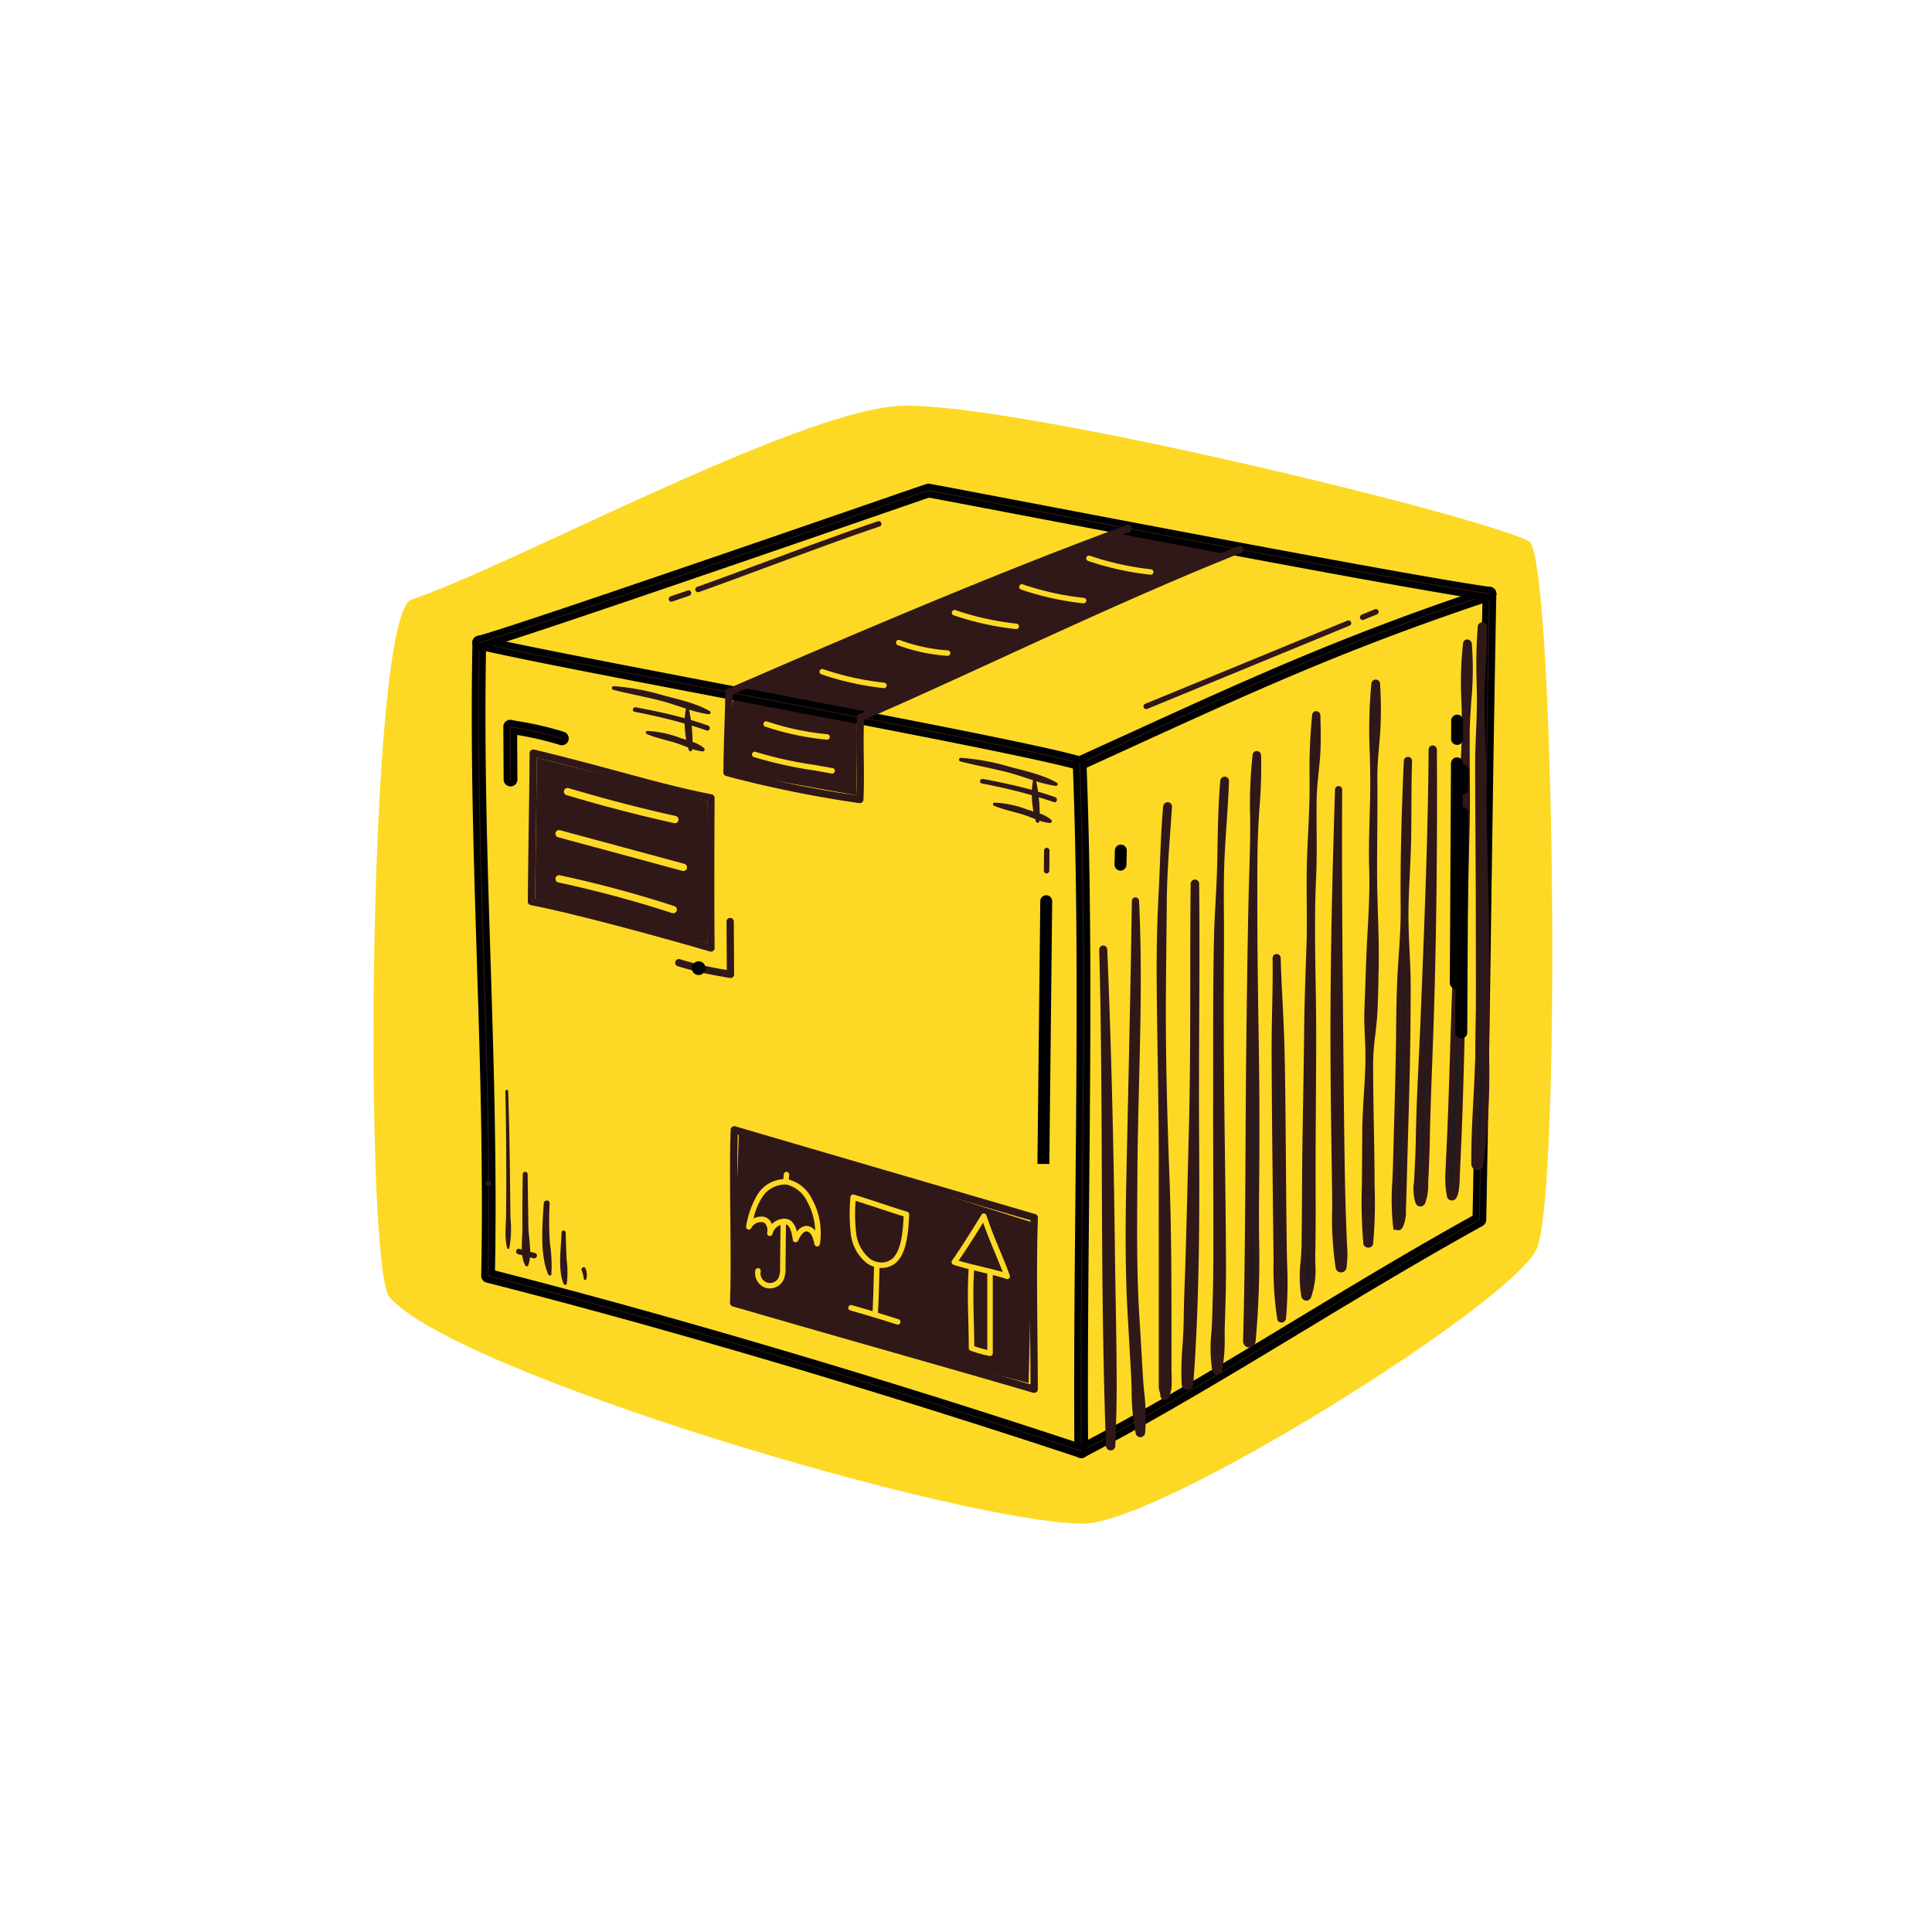 <svg xmlns="http://www.w3.org/2000/svg" xmlns:xlink="http://www.w3.org/1999/xlink" width="300" height="300" viewBox="0 0 300 300"><defs><style>.a{fill:none;}.b{fill:#fff;opacity:0;}.c{clip-path:url(#a);}.d{fill:#fdd925;}.e{fill:#301718;}.f{fill:#0f202a;}</style><clipPath id="a"><rect class="a" width="183.041" height="173.588"></rect></clipPath></defs><g transform="translate(-11719 -3663)"><rect class="b" width="300" height="300" transform="translate(11719 3663)"></rect><g transform="translate(11777 3726)"><g class="c"><path class="d" d="M5.881,30.109C-.927,32.4-1.491,133.891,2.478,138.427c10.464,11.959,89.146,35.16,107.753,35.16,11.909,0,66.117-33.945,70.322-42.533,4.015-8.2,2.836-108.023-1.135-110.02C170.973,16.788,97.186-1.081,81.307.052,64.972,1.219,21.345,24.9,5.881,30.109" transform="translate(0 0)"></path><path class="e" d="M29.6,63.888l-.269,21.86,26.726,6.918,0-22.081Z" transform="translate(-4.233 -9.221)"></path><path class="e" d="M66.157,131.491l-.947,27.338,45.929,11.909.574-24.953Z" transform="translate(-9.412 -18.978)"></path><path class="e" d="M63.537,59.961l20.6,3.732.086-12.118,57.443-25.862-16.6-3.6L65.208,47.268Z" transform="translate(-9.17 -3.192)"></path><path class="e" d="M82.566,161.605a.567.567,0,0,1-.567-.561c0-.154-.165-15.541.125-22.867a.567.567,0,1,1,1.134.045c-.29,7.3-.126,22.656-.124,22.81a.568.568,0,0,1-.561.573Z" transform="translate(-11.828 -19.865)"></path><path class="e" d="M100.666,166.732a.569.569,0,0,1-.568-.556c0-.156-.29-15.678,0-23.005a.56.56,0,0,1,.59-.544.567.567,0,0,1,.543.589c-.291,7.3,0,22.784,0,22.94a.569.569,0,0,1-.557.578Z" transform="translate(-14.429 -20.585)"></path><path class="e" d="M111.921,172.159a.557.557,0,0,1-.158-.022c-7.762-2.269-15.676-4.527-23.33-6.711s-15.571-4.442-23.336-6.713a.567.567,0,0,1-.408-.566c.145-3.669.1-8.581.052-13.332-.046-4.813-.094-9.791.056-13.521a.567.567,0,0,1,.236-.438.56.56,0,0,1,.489-.083L112.1,144.4a.568.568,0,0,1,.407.567c-.2,5.089-.134,12.268-.074,18.6.028,2.9.055,5.641.055,8.021a.566.566,0,0,1-.567.566m-46.082-14.41c7.625,2.227,15.391,4.443,22.905,6.587,7.416,2.115,15.078,4.3,22.608,6.5,0-2.191-.028-4.657-.053-7.253-.06-6.166-.128-13.131.057-18.215L65.9,132.065c-.116,3.611-.072,8.247-.029,12.738.044,4.577.089,9.3-.036,12.945" transform="translate(-9.337 -18.871)"></path><path class="d" d="M78.647,150.8a.427.427,0,0,1-.412-.316c-.024-.091-.048-.188-.073-.288-.213-.868-.428-1.544-1.071-1.718a.412.412,0,0,0-.115-.016c-.388,0-.886.554-1.3,1.447a.426.426,0,0,1-.808-.124c-.244-1.859-.718-2.336-1.074-2.41a1.921,1.921,0,0,0-2.071,1.443.442.442,0,0,1-.494.359.414.414,0,0,1-.356-.424v0c0-.018,0-.036.007-.054s0-.023.006-.032a1.715,1.715,0,0,0-.258-1.353.749.749,0,0,0-.56-.293h-.062a1.707,1.707,0,0,0-1.591.923.425.425,0,0,1-.8-.265,14.017,14.017,0,0,1,1.752-4.914,5.024,5.024,0,0,1,4.7-2.4,5.687,5.687,0,0,1,3.784,3.077,10.939,10.939,0,0,1,1.217,7,.425.425,0,0,1-.4.357h-.021m-5.072-4.3a1.944,1.944,0,0,1,.394.038c.866.179,1.3,1.054,1.534,1.983a1.931,1.931,0,0,1,1.473-.914,1.284,1.284,0,0,1,.336.045,1.855,1.855,0,0,1,1.035.718,10.1,10.1,0,0,0-1.242-4.523,4.877,4.877,0,0,0-3.169-2.647,4.217,4.217,0,0,0-3.865,2.031,10.085,10.085,0,0,0-1.3,3.216,2.8,2.8,0,0,1,1.241-.284H70.1a1.591,1.591,0,0,1,1.193.6,2.022,2.022,0,0,1,.319.557,2.894,2.894,0,0,1,1.967-.827" transform="translate(-9.757 -20.253)"></path><path class="d" d="M71.521,158.447a2.215,2.215,0,0,1-.743-.127,2.394,2.394,0,0,1-1.489-2.7.426.426,0,0,1,.831.185,1.48,1.48,0,0,0,2.765.991,3.532,3.532,0,0,0,.235-1.518l.075-6.67a.443.443,0,0,1,.426-.439h0a.41.41,0,0,1,.421.412l-.076,6.707a4.218,4.218,0,0,1-.328,1.893,2.4,2.4,0,0,1-2.122,1.267" transform="translate(-9.993 -21.386)"></path><path class="d" d="M74.759,140.851l-.044,0a.424.424,0,0,1-.379-.467l.1-.973a.425.425,0,1,1,.846.088l-.1.973a.426.426,0,0,1-.423.382" transform="translate(-10.729 -20.066)"></path><path class="d" d="M91.36,154.547a3.981,3.981,0,0,1-2.334-.775,6.806,6.806,0,0,1-2.413-4.26,27.778,27.778,0,0,1-.086-5.98.426.426,0,0,1,.549-.374c1.674.513,3.1.987,4.489,1.444,1.308.433,2.545.841,3.787,1.215a.425.425,0,0,1,.3.429l-.009.163c-.107,2.161-.286,5.78-2.041,7.314a3.355,3.355,0,0,1-2.244.825m-4.022-10.419a24.525,24.525,0,0,0,.11,5.22,5.966,5.966,0,0,0,2.081,3.738,3.118,3.118,0,0,0,1.831.611,2.517,2.517,0,0,0,1.685-.614c1.443-1.262,1.641-4.506,1.743-6.548-1.146-.35-2.287-.728-3.49-1.125-1.236-.409-2.511-.83-3.96-1.281" transform="translate(-12.471 -20.659)"></path><path class="d" d="M90.957,164.019h-.025a.425.425,0,0,1-.4-.449c.114-1.965.164-3.927.209-5.658.02-.749.038-1.462.06-2.127a.426.426,0,0,1,.851.028c-.022.663-.04,1.374-.06,2.121-.044,1.737-.1,3.706-.21,5.684a.426.426,0,0,1-.424.4" transform="translate(-13.067 -22.425)"></path><path class="d" d="M93.837,166.244a.4.4,0,0,1-.13-.021c-2.389-.767-4.825-1.5-7.241-2.185a.425.425,0,0,1,.231-.819c2.426.685,4.872,1.424,7.27,2.194a.425.425,0,0,1-.13.83" transform="translate(-12.435 -23.556)"></path><path class="d" d="M113.536,156.771a.427.427,0,0,1-.142-.024c-.969-.342-2.543-.724-4.065-1.093-1.542-.373-3.136-.76-4.146-1.117a.425.425,0,0,1-.208-.643c1.7-2.454,3.336-5.09,4.57-7.112a.425.425,0,0,1,.768.092c.587,1.829,1.348,3.662,2.084,5.435.564,1.361,1.1,2.647,1.54,3.894a.426.426,0,0,1-.4.567M106,153.91c.96.3,2.264.611,3.531.918,1.164.282,2.358.571,3.308.85-.371-.976-.789-1.986-1.227-3.042-.626-1.51-1.271-3.063-1.816-4.632-1.086,1.768-2.411,3.879-3.8,5.906" transform="translate(-15.14 -21.156)"></path><path class="d" d="M111.3,170.068a.39.39,0,0,1-.083-.009,18.536,18.536,0,0,1-2.844-.788l-.088-.031a.426.426,0,0,1-.287-.4c0-1.472-.036-2.883-.07-4.248-.068-2.74-.133-5.328.071-8.273a.425.425,0,0,1,.849.059c-.2,2.9-.137,5.473-.068,8.192.032,1.276.064,2.593.068,3.964a16.88,16.88,0,0,0,2.028.585V157.051a.425.425,0,1,1,.851,0v12.591a.426.426,0,0,1-.425.425" transform="translate(-15.567 -22.505)"></path><path class="e" d="M112.319,60.927a.578.578,0,0,1-.166-.025c-4.165-1.274-20.34-4.465-33.967-7.1-6.389-1.237-13.112-2.525-19.679-3.782l-.744-.137c-.247-.052-.481-.095-.712-.138l-.088-.016-.035-.006C38.239,46.14,24.577,43.5,18.97,42.166a.567.567,0,1,1,.262-1.1c6.012,1.431,22.94,4.676,37.883,7.541l.03,0,.113.021c.24.044.483.09.72.139l.735.136c6.573,1.258,13.3,2.546,19.689,3.783,14.273,2.762,29.406,5.753,33.875,7.069,2.408-1.1,4.724-2.155,6.967-3.181,19.85-9.074,34.19-15.63,56.534-23.088a.567.567,0,0,1,.359,1.076c-22.286,7.437-36.6,13.983-56.42,23.043-2.305,1.053-4.685,2.142-7.163,3.27a.56.56,0,0,1-.234.051" transform="translate(-2.675 -4.829)"></path><path d="M112.319,61.427a1.074,1.074,0,0,1-.31-.046c-4.155-1.271-20.309-4.456-33.918-7.089-6.24-1.208-12.868-2.478-19.678-3.782l-.753-.139c-.226-.048-.445-.088-.657-.127l-.122-.022-.053-.009c-18.7-3.584-32.364-6.224-37.974-7.56a1.067,1.067,0,1,1,.493-2.076c6.006,1.429,22.918,4.672,37.843,7.533l.043.007.113.021c.261.048.495.092.727.141l.73.135c6.786,1.3,13.4,2.564,19.693,3.784,14.065,2.722,29.03,5.678,33.741,7.028,2.03-.925,4.136-1.887,6.8-3.1l.01,0c19.859-9.079,34.208-15.638,56.573-23.1a1.067,1.067,0,0,1,.675,2.025C154.039,42.465,139.735,49,119.937,58.056l-1.137.52q-2.921,1.335-6.039,2.756A1.058,1.058,0,0,1,112.319,61.427ZM57.861,49.392l.737.136c6.813,1.3,13.443,2.574,19.683,3.783,13.633,2.637,29.82,5.83,34.019,7.114a.072.072,0,0,0,.02,0,.06.06,0,0,0,.024,0q3.121-1.42,6.041-2.757l1.137-.52c19.826-9.064,34.151-15.613,56.457-23.057a.064.064,0,0,0,.038-.033.067.067,0,0,0,0-.052.068.068,0,0,0-.063-.046.062.062,0,0,0-.02,0c-22.316,7.448-36.644,14-56.475,23.064l-.01,0c-2.736,1.252-4.885,2.233-6.967,3.182l-.17.077-.179-.053c-4.458-1.313-19.6-4.3-33.829-7.057C72.011,51.959,65.4,50.693,58.62,49.4l-.743-.138c-.225-.047-.454-.09-.71-.137l-.146-.025c-14.94-2.864-31.874-6.111-37.9-7.546a.067.067,0,1,0-.03.13c5.591,1.331,19.25,3.97,37.937,7.552l.163.03C57.4,49.3,57.625,49.342,57.861,49.392Z" transform="translate(-2.675 -4.829)"></path><path class="e" d="M128.3,172.17a.567.567,0,0,1-.567-.563c-.1-12.868.031-26.487.154-39.658.21-22.444.427-45.653-.412-67.123a.567.567,0,0,1,1.133-.045c.841,21.5.625,44.72.414,67.178-.123,13.166-.251,26.781-.154,39.639a.568.568,0,0,1-.563.572Z" transform="translate(-18.399 -9.271)"></path><path d="M128.308,172.67H128.3a1.071,1.071,0,0,1-1.067-1.059c-.1-12.918.031-26.517.154-39.667v-.035c.209-22.427.426-45.617-.412-67.064A1.066,1.066,0,0,1,128,63.737h.038a1.063,1.063,0,0,1,1.069,1.027c.842,21.532.625,44.748.414,67.2v.019c-.123,13.158-.25,26.764-.154,39.611a1.07,1.07,0,0,1-1.059,1.075Zm-.269-107.933a.063.063,0,0,0-.046.021.067.067,0,0,0-.018.049c.839,21.47.623,44.673.413,67.112v.035c-.123,13.147-.25,26.741-.154,39.65a.067.067,0,0,0,.067.067l0,.5,0-.5a.068.068,0,0,0,.067-.069c-.1-12.855.031-26.465.154-39.627v-.019c.21-22.441.428-45.645-.414-67.154A.069.069,0,0,0,128.039,64.737Z" transform="translate(-18.399 -9.271)"></path><path class="e" d="M128.346,167.728a.567.567,0,0,1-.263-1.07c11.506-6.014,22.328-12.553,33.784-19.476C170.783,141.8,180,136.227,189.6,130.908c.323-16.775.553-32.77.775-48.241.223-15.6.455-31.726.783-48.651a.568.568,0,0,1,.567-.556h.011a.567.567,0,0,1,.556.578c-.329,16.922-.56,33.049-.784,48.646-.223,15.573-.454,31.677-.782,48.574a.567.567,0,0,1-.292.485c-9.687,5.357-18.987,10.976-27.982,16.412-11.472,6.932-22.308,13.478-33.846,19.51a.563.563,0,0,1-.262.064" transform="translate(-18.443 -4.829)"></path><path d="M128.346,168.228a1.067,1.067,0,0,1-.493-2.013c11.488-6,22.3-12.538,33.746-19.454l.056-.034c8.825-5.332,17.949-10.844,27.451-16.117.318-16.532.545-32.313.764-47.575l.005-.375c.212-14.782.452-31.536.783-48.653a1.074,1.074,0,0,1,1.067-1.047h.021a1.067,1.067,0,0,1,1.047,1.087c-.326,16.768-.555,32.758-.778,48.221l-.006.422c-.223,15.568-.454,31.665-.782,48.576a1.07,1.07,0,0,1-.548.912c-9.693,5.361-18.983,10.974-27.967,16.4-11.473,6.933-22.311,13.481-33.873,19.525A1.058,1.058,0,0,1,128.346,168.228ZM191.726,33.96a.068.068,0,0,0-.067.067c-.331,17.113-.571,33.866-.783,48.647l-.005.375c-.221,15.353-.449,31.228-.77,47.868l-.006.288-.252.14c-9.578,5.306-18.776,10.863-27.671,16.238l-.056.034c-11.46,6.924-22.284,13.465-33.8,19.485a.064.064,0,0,0-.033.039.067.067,0,0,0,.064.087.064.064,0,0,0,.031-.008c11.534-6.03,22.358-12.57,33.818-19.495,8.992-5.434,18.291-11.052,28-16.421a.066.066,0,0,0,.034-.056c.328-16.91.559-33.006.782-48.572l.006-.422c.222-15.465.452-31.456.778-48.226a.064.064,0,0,0-.019-.047.066.066,0,0,0-.045-.02Z" transform="translate(-18.443 -4.829)"></path><path class="e" d="M112.56,169.008a.562.562,0,0,1-.178-.029c-31.548-10.46-64.25-20.122-92.082-27.208a.568.568,0,0,1-.427-.561c.055-2.679.088-5.4.1-8.306.014-2.168.011-4.142-.006-6.035-.04-9.485-.288-18.85-.525-26.759q-.117-3.913-.242-7.822c-.5-16-1.023-32.547-.686-49.4a.575.575,0,0,1,.578-.555.568.568,0,0,1,.556.578c-.337,16.828.183,33.359.685,49.345q.123,3.911.242,7.823c.237,7.917.485,17.29.525,26.786.018,1.9.02,3.875.006,6.049-.012,2.753-.042,5.334-.092,7.873,27.761,7.082,60.313,16.706,91.722,27.12a.567.567,0,0,1-.178,1.106" transform="translate(-2.657 -6.109)"></path><path d="M112.56,169.508a1.061,1.061,0,0,1-.336-.055C80.691,159,48,149.34,20.176,142.256a1.063,1.063,0,0,1-.8-1.056c.055-2.7.088-5.412.1-8.3.013-2.127.011-4.1-.006-6.028-.04-9.5-.288-18.85-.524-26.749-.078-2.6-.161-5.238-.241-7.791V92.3c-.5-16.007-1.024-32.559-.686-49.43a1.075,1.075,0,0,1,1.07-1.045H19.1a1.069,1.069,0,0,1,1.047,1.088c-.337,16.8.182,33.307.684,49.273v.047c.081,2.564.164,5.215.242,7.824.237,7.93.485,17.315.525,26.8.018,1.881.02,3.862.006,6.054-.011,2.619-.039,5.071-.084,7.483,27.693,7.077,60.122,16.671,91.371,27.031a1.067,1.067,0,0,1-.335,2.08ZM19.092,42.829a.077.077,0,0,0-.077.066c-.337,16.844.183,33.383.686,49.378v.03c.08,2.553.164,5.193.241,7.793.237,7.9.484,17.267.525,26.772.017,1.932.019,3.909.006,6.04-.013,2.89-.046,5.61-.1,8.313a.068.068,0,0,0,.051.067c27.847,7.09,60.561,16.756,92.116,27.218a.064.064,0,0,0,.021,0,.067.067,0,0,0,.064-.046.067.067,0,0,0-.042-.085c-31.372-10.4-63.934-20.029-91.688-27.11l-.384-.1.008-.4c.05-2.535.079-5.107.091-7.865.014-2.187.012-4.163-.006-6.042-.039-9.475-.287-18.852-.524-26.776-.078-2.609-.161-5.259-.242-7.823V92.22c-.5-15.978-1.021-32.5-.684-49.324A.067.067,0,0,0,19.092,42.829Z" transform="translate(-2.657 -6.109)"></path><path class="e" d="M19.1,39.478a.567.567,0,0,1-.14-1.117c3.521-.9,25.839-8.457,66.334-22.448,3.464-1.2,3.463-1.2,3.6-1.18.5.065,5.859,1.088,13.974,2.636,21.59,4.118,61.779,11.785,73.166,13.39a.567.567,0,1,1-.158,1.123c-11.414-1.61-51.62-9.279-73.219-13.4-7.373-1.407-12.814-2.445-13.785-2.606l-3.209,1.108c-40.524,14-62.872,21.564-66.423,22.475a.575.575,0,0,1-.141.018" transform="translate(-2.675 -2.126)"></path><path d="M19.1,39.978a1.067,1.067,0,0,1-.264-2.1c3.507-.9,25.812-8.449,66.295-22.437l.3-.1c3.207-1.107,3.207-1.107,3.421-1.107a.81.81,0,0,1,.109.008c.5.066,5.375,1,13.449,2.535l.636.121c21.563,4.113,61.7,11.769,73.06,13.371a1.07,1.07,0,0,1,.908,1.206,1.058,1.058,0,0,1-1.055.918,1.1,1.1,0,0,1-.149-.01c-11.456-1.615-51.651-9.284-73.245-13.4-6.892-1.315-12.389-2.364-13.649-2.583l-3.087,1.066C45.294,31.464,22.933,39.029,19.366,39.945A1.077,1.077,0,0,1,19.1,39.978ZM88.857,15.233c-.185.043-.971.314-3.1,1.05l-.3.1c-40.508,14-62.839,21.553-66.373,22.46a.067.067,0,0,0,.016.132.076.076,0,0,0,.018,0c3.54-.909,25.875-8.466,66.383-22.463L88.71,15.4l.12-.041.125.021c.984.164,6.638,1.243,13.8,2.608,21.586,4.118,61.766,11.784,73.2,13.4h.011a.064.064,0,0,0,.065-.058.068.068,0,0,0-.058-.076c-11.383-1.6-51.535-9.264-73.107-13.379l-.636-.121C94.838,16.347,89.471,15.323,88.857,15.233Z" transform="translate(-2.675 -2.126)"></path><path class="e" d="M64.4,48.18a.567.567,0,0,1-.227-1.088c18.54-8.069,42.344-18.255,62.021-25.454a.567.567,0,0,1,.389,1.065c-19.649,7.188-43.433,17.365-61.958,25.429a.572.572,0,0,1-.226.047" transform="translate(-9.213 -3.118)"></path><path class="e" d="M88.279,52.653a.567.567,0,0,1-.225-1.088c6.62-2.86,13.76-6.138,21.32-9.607,12.345-5.666,25.109-11.526,37.589-16.491a.567.567,0,0,1,.42,1.053c-12.454,4.955-25.205,10.808-37.536,16.468-7.565,3.473-14.711,6.753-21.344,9.619a.564.564,0,0,1-.224.047" transform="translate(-12.66 -3.67)"></path><path class="e" d="M64.075,64.9a.567.567,0,0,1-.567-.567c0-2.631.084-5.163.158-7.4.06-1.823.116-3.544.12-5.042v-.08a.567.567,0,1,1,1.134,0v.082c0,1.516-.06,3.246-.121,5.078-.073,2.226-.157,4.748-.157,7.36a.567.567,0,0,1-.567.567" transform="translate(-9.166 -7.396)"></path><path class="e" d="M84.671,69.783a.64.64,0,0,1-.07,0,184.816,184.816,0,0,1-20.026-4.034l-.664-.2a.567.567,0,0,1,.329-1.086l.654.2a185.635,185.635,0,0,0,19.24,3.916c.068-1.734.047-3.734.026-5.675-.025-2.221-.05-4.519.06-6.443a.567.567,0,0,1,1.132.064c-.107,1.886-.082,4.164-.057,6.366s.048,4.46-.056,6.362a.567.567,0,0,1-.566.536" transform="translate(-9.166 -8.071)"></path><path class="e" d="M56.437,93.774a.563.563,0,0,1-.159-.022c-7.1-2.083-20.935-5.879-27.817-7.2a.567.567,0,0,1-.46-.561c.032-4,.086-7.765.139-11.527s.108-7.52.139-11.519a.569.569,0,0,1,.7-.548c5.389,1.3,9.722,2.475,13.545,3.509,4.983,1.347,9.287,2.511,14.022,3.438a.565.565,0,0,1,.458.559c-.047,9.289-.061,15.748,0,23.184a.588.588,0,0,1,.012.118.567.567,0,0,1-.567.566h-.011m-27.3-8.243c6.821,1.355,19.585,4.841,26.725,6.919-.053-7.048-.039-13.307,0-22.081-4.592-.921-8.8-2.056-13.639-3.364-3.65-.987-7.767-2.1-12.821-3.334-.033,3.736-.083,7.275-.133,10.811-.052,3.613-.1,7.224-.135,11.049" transform="translate(-4.041 -9.004)"></path><path class="e" d="M24.754,66.929a.568.568,0,0,1-.568-.564l-.048-8.208a.567.567,0,0,1,.672-.56l1.017.188a52.253,52.253,0,0,1,7.079,1.647.567.567,0,1,1-.358,1.076A51.385,51.385,0,0,0,25.621,58.9l-.344-.063.044,7.522a.568.568,0,0,1-.565.571Z" transform="translate(-3.484 -8.312)"></path><path d="M24.758,67.429h0a1.071,1.071,0,0,1-1.068-1.06l-.048-8.21a1.059,1.059,0,0,1,.382-.825,1.074,1.074,0,0,1,.685-.249,1.062,1.062,0,0,1,.2.019l1.014.188a52.627,52.627,0,0,1,7.146,1.664,1.067,1.067,0,1,1-.675,2.025,49.2,49.2,0,0,0-6.607-1.545l.041,6.918a1.068,1.068,0,0,1-1.062,1.074Zm-.053-9.343a.071.071,0,0,0-.045.017.063.063,0,0,0-.022.048l.048,8.211a.067.067,0,0,0,.068.067.066.066,0,0,0,.048-.02.066.066,0,0,0,.02-.048l-.048-8.126.938.173a51.744,51.744,0,0,1,6.994,1.626.065.065,0,0,0,.022,0,.069.069,0,0,0,.064-.047.068.068,0,0,0-.044-.084,51.864,51.864,0,0,0-7.009-1.629l-1.019-.189Z" transform="translate(-3.484 -8.312)"></path><path class="e" d="M63.325,102.287a.607.607,0,0,1-.1-.009l-1.014-.188a52.271,52.271,0,0,1-7.082-1.647.567.567,0,0,1,.358-1.076,51.483,51.483,0,0,0,6.929,1.609l.343.063-.045-7.523a.567.567,0,0,1,.563-.571h0a.567.567,0,0,1,.567.564l.05,8.208a.567.567,0,0,1-.567.571" transform="translate(-7.9 -13.415)"></path><path class="d" d="M51.307,91.108a.569.569,0,0,1-.175-.028,177.693,177.693,0,0,0-17.674-4.761A.567.567,0,0,1,33.7,85.21,178.425,178.425,0,0,1,51.482,90a.567.567,0,0,1-.175,1.106" transform="translate(-4.764 -12.297)"></path><path class="d" d="M51.782,74.842a.562.562,0,0,1-.124-.014c-5.6-1.246-11.217-2.71-16.709-4.352a.567.567,0,0,1,.325-1.087c5.465,1.634,11.06,3.092,16.631,4.331a.567.567,0,0,1-.123,1.121" transform="translate(-4.986 -10.012)"></path><path class="d" d="M52.875,83.366a.583.583,0,0,1-.148-.021l-19.3-5.22a.567.567,0,1,1,.3-1.094l19.3,5.219a.568.568,0,0,1-.147,1.116" transform="translate(-4.764 -11.115)"></path><path class="f" d="M133.712,145.483c-.182-15.616-.539-31.209-1.19-46.808a.123.123,0,1,0-.244,0c.687,25.647.084,51.427,1.058,77.024a.219.219,0,1,0,.436,0c.116-3.052.211-6.133.211-9.222,0-7-.189-14-.27-20.994" transform="translate(-19.092 -14.222)"></path><path class="e" d="M133.564,176.44h-.01a.71.71,0,0,1-.519-.214.732.732,0,0,1-.2-.523c-.536-14.085-.6-28.459-.653-42.36-.047-11.367-.1-23.122-.4-34.654a.634.634,0,0,1,.176-.464.617.617,0,0,1,.44-.185.633.633,0,0,1,.627.615c.6,14.413.991,29.729,1.191,46.823.029,2.538.074,5.121.117,7.618.075,4.386.154,8.921.154,13.382,0,3.228-.106,6.475-.21,9.227a.734.734,0,0,1-.2.523A.708.708,0,0,1,133.564,176.44Zm-.275-25.689q.06,6.02.178,12.058c-.027-3.252-.083-6.514-.138-9.7C133.316,152.332,133.3,151.543,133.289,150.75Z" transform="translate(-19.092 -14.222)"></path><path class="f" d="M138.738,163.491q-.266-4.649-.548-9.3c-.439-7.145-.331-14.339-.294-21.5.074-14.274.95-28.56.254-42.821a.059.059,0,1,0-.116,0c-.2,14.278-.551,28.547-.851,42.821-.15,7.144-.215,14.363.206,21.5.184,3.1.348,6.2.525,9.3.164,2.9.03,6.127.708,8.942.08.332.455.228.487-.075.294-2.866-.207-5.993-.371-8.866" transform="translate(-19.783 -12.963)"></path><path class="e" d="M138.84,173.138h0a.731.731,0,0,1-.7-.588,32.561,32.561,0,0,1-.632-6.623c-.023-.837-.045-1.627-.089-2.408q-.1-1.836-.206-3.673c-.1-1.843-.208-3.748-.319-5.621-.427-7.236-.352-14.627-.207-21.537.074-3.54.153-7.139.229-10.62.231-10.551.469-21.462.622-32.2a.555.555,0,0,1,.557-.56.562.562,0,0,1,.559.546c.461,9.454.229,19.073,0,28.375-.115,4.743-.233,9.648-.258,14.468q-.006,1.231-.015,2.464c-.039,6.239-.08,12.691.308,19,.165,2.684.339,5.639.548,9.3.047.824.121,1.652.2,2.53a34.238,34.238,0,0,1,.171,6.416A.789.789,0,0,1,138.84,173.138Zm-.292-5.8c.029.769.069,1.539.139,2.3C138.664,168.87,138.611,168.1,138.549,167.335Z" transform="translate(-19.783 -12.963)"></path><path class="f" d="M144.011,151.915c0-7.354-.047-14.707-.325-22.056-.362-9.559-.6-19.11-.532-28.679.034-4.617.092-9.234.134-13.85.044-4.882.483-9.71.805-14.58.018-.276-.346-.269-.371,0-.419,4.586-.474,9.17-.72,13.767s-.32,9.23-.282,13.846c.077,9.56.341,19.114.319,28.675-.017,7.464.015,14.928,0,22.392-.007,2.717,0,5.434,0,8.151v3.183c0,.462.244.923.244,1.335a.25.25,0,1,0,.5,0c0-.317.216-.729.244-1.078.077-.989,0-2.029,0-3.021l0-8.085" transform="translate(-20.598 -10.471)"></path><path class="e" d="M143.523,164.877a.755.755,0,0,1-.748-.777,2.172,2.172,0,0,0-.1-.5,3.166,3.166,0,0,1-.145-.837v-3.183q0-1.289,0-2.577c0-1.827,0-3.717,0-5.575.009-3.765.005-7.593,0-11.3,0-3.637-.007-7.4,0-11.1.013-5.774-.08-11.645-.169-17.322-.059-3.719-.119-7.564-.15-11.348-.041-5.025.052-9.564.283-13.876.085-1.578.148-3.183.209-4.734.117-2.965.237-6.03.513-9.051a.711.711,0,0,1,.7-.659.667.667,0,0,1,.486.208.7.7,0,0,1,.181.528c-.075,1.131-.157,2.276-.236,3.384-.262,3.654-.534,7.433-.568,11.168-.017,1.867-.037,3.766-.056,5.6-.028,2.7-.058,5.5-.078,8.247-.062,8.334.107,17.44.532,28.656.282,7.45.323,15.012.326,22.074l0,8.085c0,.321.009.658.018.983a20.169,20.169,0,0,1-.017,2.077,2.977,2.977,0,0,1-.144.631,1.858,1.858,0,0,0-.1.409A.755.755,0,0,1,143.523,164.877Zm.008-3.856v1.743C143.562,162.2,143.546,161.6,143.531,161.02Z" transform="translate(-20.598 -10.471)"></path><path class="f" d="M148.944,86.748a.161.161,0,1,0-.32,0c-.14,12.909.06,25.835-.292,38.74-.175,6.461-.306,12.922-.5,19.383-.1,3.216-.26,6.437-.29,9.655-.033,3.27-.513,6.555-.32,9.823.035.609.771.6.815,0,.961-12.851.98-25.968.9-38.861-.078-12.915.145-25.826.007-38.74" transform="translate(-21.242 -12.495)"></path><path class="e" d="M148.784,86.07a.665.665,0,0,1,.66.671c.076,7.055.043,14.223.011,21.155-.026,5.765-.054,11.727-.018,17.59.077,12.547.072,25.886-.9,38.9a.931.931,0,0,1-.911.917.92.92,0,0,1-.9-.926,48.593,48.593,0,0,1,.138-5.961c.083-1.28.168-2.6.181-3.9.02-2.14.1-4.314.178-6.416.039-1.065.08-2.167.112-3.249.113-3.773.206-7.609.3-11.32.064-2.642.131-5.374.2-8.061.217-7.974.224-16.093.23-23.944,0-4.847.008-9.86.061-14.788A.666.666,0,0,1,148.784,86.07Zm-1.1,76.248c.462-6.877.667-13.833.745-20.7q-.044,1.637-.093,3.267c-.032,1.085-.073,2.189-.113,3.256-.077,2.1-.158,4.262-.177,6.389-.013,1.32-.1,2.657-.183,3.951C147.778,159.743,147.7,161.033,147.68,162.318Z" transform="translate(-21.242 -12.495)"></path><path class="f" d="M153.567,93.64c.029-4.121-.092-8.244.04-12.364.141-4.4.589-8.779.736-13.188.009-.266-.331-.256-.353,0-.358,4.143-.387,8.211-.463,12.364-.074,4.126-.435,8.238-.519,12.364-.169,8.239-.11,16.484-.123,24.726s.052,16.484.03,24.726c-.009,3.153-.086,6.3-.188,9.453-.08,2.513-.5,5.335.015,7.8a.274.274,0,0,0,.542,0,40.946,40.946,0,0,0,.419-7.181c.1-3.083.193-6.164.179-9.251-.038-8.243-.163-16.484-.263-24.726s-.11-16.482-.052-24.726" transform="translate(-22.009 -9.799)"></path><path class="e" d="M154.181,67.393h0a.652.652,0,0,1,.473.2.7.7,0,0,1,.189.514c-.073,2.192-.223,4.411-.367,6.556-.146,2.173-.3,4.42-.369,6.63-.082,2.576-.065,5.2-.049,7.74.01,1.511.02,3.073.009,4.611-.06,8.484-.042,16.8.052,24.717q.034,2.833.071,5.665c.08,6.248.162,12.709.192,19.065.015,3.224-.085,6.475-.179,9.27-.021.621-.025,1.271-.029,1.9a26.325,26.325,0,0,1-.4,5.37.774.774,0,0,1-1.521,0,22.337,22.337,0,0,1-.133-5.928c.045-.693.088-1.347.108-1.992.122-3.768.18-6.679.188-9.439.012-4.355,0-8.783-.013-13.065-.011-3.821-.023-7.773-.016-11.66,0-2,0-4.025,0-5.988,0-6.145-.006-12.5.122-18.748.041-2.037.151-4.1.258-6.095.11-2.054.223-4.179.261-6.267q.014-.762.027-1.52c.063-3.715.123-7.224.438-10.878A.7.7,0,0,1,154.181,67.393Zm-1.151,90.533c.127-1.2.136-2.452.144-3.673,0-.635.009-1.293.03-1.927l0-.071c-.024.5-.057,1.01-.089,1.507A31.144,31.144,0,0,0,153.03,157.927Z" transform="translate(-22.009 -9.799)"></path><path class="f" d="M159.839,109.272c-.118-7.641-.245-15.28-.241-22.922,0-3.821-.039-7.645.139-11.462s.6-7.614.443-11.461c-.009-.2-.285-.264-.314-.049a76.871,76.871,0,0,0-.373,10.692c.022,3.822-.167,7.641-.251,11.462-.167,7.639-.268,15.281-.357,22.922-.177,15.3-.083,30.587-.495,45.879-.02.725.875.679.951,0,.8-7.283.454-14.809.525-22.138.074-7.639.091-15.284-.027-22.922" transform="translate(-22.861 -9.128)"></path><path class="e" d="M158.818,155.359h0a.9.9,0,0,1-.653-.272,1.021,1.021,0,0,1-.275-.767c.268-9.949.322-20.066.375-29.85.028-5.25.058-10.679.119-16.021.085-7.33.188-15.181.357-22.927.028-1.272.068-2.564.107-3.814.078-2.5.158-5.091.144-7.634q0-.519-.007-1.036a69.507,69.507,0,0,1,.385-9.724.631.631,0,0,1,.63-.567.683.683,0,0,1,.679.66,75.51,75.51,0,0,1-.241,8.1c-.074,1.115-.15,2.268-.2,3.4-.148,3.181-.144,6.427-.14,9.566q0,.937,0,1.873c0,7.164.11,14.448.219,21.491l.022,1.423c.1,6.759.112,14.047.027,22.935-.019,1.954-.008,3.959,0,5.9a142.47,142.47,0,0,1-.531,16.289A1.042,1.042,0,0,1,158.818,155.359Zm.541-44.595c-.045,4.589-.07,9.215-.095,13.71-.052,9.569-.1,19.457-.358,29.2a147.538,147.538,0,0,0,.461-15.57c-.011-1.943-.022-3.953,0-5.914C159.444,123.958,159.443,117.1,159.36,110.764Z" transform="translate(-22.861 -9.128)"></path><path class="f" d="M164.926,145.572c-.077-4.971-.11-9.941-.151-14.912-.042-5.2-.084-10.4-.191-15.595-.1-4.954-.47-9.886-.615-14.836a.127.127,0,1,0-.252,0c.069,4.742-.163,9.479-.151,14.223q.019,8.1.116,16.208.076,7.456.169,14.912a63.635,63.635,0,0,0,.58,10.588c.048.263.348.166.372-.057a85.547,85.547,0,0,0,.124-10.531" transform="translate(-23.608 -14.446)"></path><path class="e" d="M164.587,156.818h0a.657.657,0,0,1-.648-.568,52.235,52.235,0,0,1-.574-8.975c0-.556-.007-1.131-.014-1.7-.068-5.573-.123-10.451-.169-14.913-.046-4.439-.1-10.293-.116-16.212,0-2.124.039-4.28.082-6.364.053-2.575.108-5.237.069-7.853a.641.641,0,0,1,.182-.464.616.616,0,0,1,.442-.184.633.633,0,0,1,.629.629c.066,2.252.18,4.544.291,6.76.132,2.644.268,5.378.324,8.078.107,5.2.15,10.484.191,15.6l.016,2.025c.033,4.224.068,8.593.134,12.888.011.7.028,1.412.044,2.1a65.054,65.054,0,0,1-.171,8.492A.736.736,0,0,1,164.587,156.818Zm-.521-42.563q0,.1,0,.2c.014,5.915.069,11.767.115,16.2.045,4.461.1,9.339.169,14.911.007.569.011,1.145.014,1.7.011,1.856.022,3.648.148,5.419.038-1.676,0-3.354-.041-5-.016-.69-.033-1.4-.044-2.108-.067-4.3-.1-8.67-.135-12.9l-.016-2.025c-.041-5.109-.084-10.391-.191-15.583Q164.077,114.666,164.066,114.255Z" transform="translate(-23.608 -14.446)"></path><path class="f" d="M170.825,62.643c.164-2.158.1-4.31.05-6.468,0-.173-.251-.227-.272-.042a98.13,98.13,0,0,0-.4,11.374c-.01,4.068-.349,8.133-.434,12.2s.087,8.164-.049,12.252c-.145,4.376-.322,8.73-.364,13.112-.077,8.116-.288,16.234-.329,24.35-.015,3.033-.03,6.066-.078,9.1-.039,2.458-.572,5.375-.048,7.764a.291.291,0,0,0,.553.083c.858-1.907.58-4.53.625-6.624.066-3.074.068-6.148.055-9.222-.034-8.208.078-16.421.087-24.63.009-8.191-.4-16.37-.014-24.553.193-4.066.014-8.143.088-12.21.039-2.177.36-4.322.525-6.487" transform="translate(-24.346 -8.085)"></path><path class="e" d="M170.72,55.518h0a.661.661,0,0,1,.655.648l.009.39c.047,2,.1,4.074-.061,6.126-.059.781-.14,1.569-.218,2.331-.138,1.352-.281,2.75-.306,4.127-.03,1.642-.018,3.316-.007,4.935.017,2.388.034,4.858-.082,7.29-.254,5.351-.164,10.8-.076,16.067.046,2.773.094,5.639.091,8.463,0,3.387-.026,6.83-.047,10.16-.03,4.743-.061,9.647-.041,14.468.012,2.762.014,6.02-.055,9.234-.01.45,0,.922,0,1.422a13.193,13.193,0,0,1-.67,5.4.77.77,0,0,1-.707.465.809.809,0,0,1-.79-.647,19.63,19.63,0,0,1-.1-5.506c.062-.834.12-1.621.132-2.373.047-2.955.062-5.962.077-8.869v-.224c.023-4.542.1-9.16.175-13.626.059-3.516.12-7.152.154-10.726s.159-7.161.279-10.644q.043-1.239.085-2.48c.074-2.22.056-4.479.039-6.664-.014-1.828-.029-3.718.01-5.582.037-1.782.124-3.589.208-5.337.108-2.249.22-4.574.226-6.856q0-.749,0-1.49a83.568,83.568,0,0,1,.4-9.94A.616.616,0,0,1,170.72,55.518Zm-1.453,89.91a15.683,15.683,0,0,0,.319-4.237c-.006-.508-.012-.989,0-1.455.069-3.2.066-6.453.055-9.209-.017-4.051,0-8.159.026-12.181-.06,3.663-.114,7.4-.133,11.081v.224c-.015,2.91-.03,5.919-.077,8.88-.012.781-.072,1.582-.135,2.431A23.3,23.3,0,0,0,169.267,145.428Z" transform="translate(-24.346 -8.085)"></path><path class="f" d="M175.772,139.552c-.088-2.318-.18-4.636-.232-6.956-.151-6.64-.21-13.287-.274-19.929-.136-14.327-.287-28.673-.21-43a.055.055,0,1,0-.109,0c-.448,14.067-.771,28.1-.7,42.175.035,6.762.145,13.524.246,20.286.057,3.785-.146,7.994.545,11.7a.349.349,0,0,0,.69,0,20.531,20.531,0,0,0,.041-4.277" transform="translate(-25.148 -10.046)"></path><path class="e" d="M175.391,144.626h0a.848.848,0,0,1-.84-.7,51,51,0,0,1-.541-9.179c0-.9,0-1.759-.012-2.609l-.034-2.256c-.089-5.91-.181-12.022-.213-18.035-.081-15.463.33-30.671.7-42.194a.554.554,0,1,1,1.108.021c-.072,13.467.059,27.173.186,40.427l.035,3.626c.059,6.184.121,12.578.263,18.862.048,2.131.131,4.3.211,6.394l.021.554c.01.269.024.546.038.813a16.118,16.118,0,0,1-.086,3.569A.838.838,0,0,1,175.391,144.626Zm-.647-34.385q0,.8.007,1.6c.031,6.008.123,12.117.212,18.025l.034,2.256c.013.858.013,1.756.012,2.624a58.776,58.776,0,0,0,.346,7.887c.033-.727,0-1.466-.044-2.234-.014-.27-.028-.549-.038-.825l-.021-.554c-.08-2.1-.163-4.271-.211-6.41-.143-6.29-.2-12.687-.264-18.875Z" transform="translate(-25.148 -10.046)"></path><path class="f" d="M181.764,50.47c-.013-.263-.317-.248-.345,0-.539,4.72-.24,9.261-.178,14,.065,4.943-.314,9.87-.158,14.824.154,4.9-.341,9.843-.491,14.74-.074,2.415-.177,4.828-.26,7.242-.081,2.39.186,4.782.17,7.177-.023,3.821-.467,7.619-.494,11.443q-.023,3.324-.044,6.649a95.123,95.123,0,0,0,.2,10.645.272.272,0,1,0,.542,0,91.355,91.355,0,0,0,.206-10.217c-.038-5.909-.228-11.819-.222-17.725,0-2.418.454-4.774.621-7.173s.174-4.824.229-7.232c.115-4.926-.219-9.806-.238-14.725-.019-4.94.094-9.879.038-14.824-.028-2.487.271-4.939.451-7.412a60.676,60.676,0,0,0-.03-7.412" transform="translate(-25.968 -7.257)"></path><path class="e" d="M181.6,49.778h0a.674.674,0,0,1,.663.667,61.308,61.308,0,0,1,.029,7.472c-.049.668-.107,1.344-.163,2-.151,1.759-.307,3.578-.287,5.372.031,2.78.009,5.6-.013,8.332-.017,2.129-.034,4.331-.026,6.5.008,2.024.07,4.077.13,6.063.086,2.836.175,5.769.107,8.676-.013.565-.024,1.142-.034,1.7-.033,1.822-.068,3.707-.2,5.556-.066.942-.176,1.887-.282,2.8a38.263,38.263,0,0,0-.338,4.339c0,3.326.057,6.711.114,9.985.045,2.535.091,5.156.108,7.736,0,.628.012,1.267.019,1.884a71.908,71.908,0,0,1-.224,8.346.758.758,0,0,1-.187.543.832.832,0,0,1-1.17,0,.758.758,0,0,1-.187-.542,73.422,73.422,0,0,1-.224-8.6c.009-.676.018-1.375.023-2.063q.021-3.324.044-6.649c.013-1.918.132-3.855.248-5.728s.234-3.811.246-5.714c.007-1.06-.043-2.143-.092-3.191-.061-1.308-.123-2.661-.078-4,.034-.983.072-1.981.108-2.947.053-1.407.108-2.862.152-4.293.052-1.7.147-3.43.239-5.1.173-3.157.352-6.421.252-9.6-.086-2.721-.01-5.472.064-8.133.061-2.2.123-4.468.094-6.7-.014-1.052-.04-2.11-.065-3.133a77.579,77.579,0,0,1,.246-10.931A.689.689,0,0,1,181.6,49.778ZM180.817,102c.125-1.81.159-3.667.192-5.463l0-.083c-.023.638-.047,1.272-.071,1.9-.037.965-.074,1.963-.108,2.943Q180.82,101.644,180.817,102Zm-.381,31.368c.033-1.456.017-2.912,0-4.343C180.417,130.456,180.4,131.911,180.436,133.366Z" transform="translate(-25.968 -7.257)"></path><path class="f" d="M187.517,64.468a.139.139,0,1,0-.277,0c-.329,7.673-.564,15.256-.488,22.937.038,3.808-.387,7.617-.545,11.421-.157,3.782-.139,7.579-.213,11.365-.112,5.74-.283,11.477-.439,17.214a57.918,57.918,0,0,0,.005,9.174l.008,0a.283.283,0,0,0,.533.086,5.488,5.488,0,0,0,.468-2.537q.1-2.937.174-5.874c.147-5.75.354-11.5.456-17.25q.1-5.681.113-11.361c.008-3.814-.365-7.608-.347-11.418s.332-7.639.406-11.457c.079-4.1.012-8.195.146-12.3" transform="translate(-26.753 -9.283)"></path><path class="e" d="M187.385,63.814h0a.633.633,0,0,1,.453.191.651.651,0,0,1,.179.48c-.078,2.373-.088,4.787-.1,7.121-.007,1.693-.015,3.444-.048,5.17s-.116,3.462-.2,5.15c-.1,2.068-.2,4.205-.21,6.3-.009,1.917.083,3.869.172,5.757.088,1.851.178,3.766.174,5.66-.008,3.717-.046,7.542-.113,11.368-.065,3.668-.174,7.4-.28,11-.06,2.05-.122,4.17-.176,6.255-.056,2.153-.112,4.076-.174,5.878l0,.1a5.6,5.6,0,0,1-.538,2.68.8.8,0,0,1-.678.4.765.765,0,0,1-.427-.131l-.27.12-.088-.663a39.869,39.869,0,0,1-.1-7.034c.033-.729.067-1.483.087-2.22q.048-1.778.1-3.556c.124-4.475.252-9.1.341-13.655.025-1.3.04-2.617.054-3.894.027-2.453.056-4.989.159-7.482.058-1.4.153-2.812.245-4.183.159-2.367.323-4.815.3-7.213-.082-8.3.2-16.266.488-22.963A.643.643,0,0,1,187.385,63.814Zm-1.43,71.769a9.73,9.73,0,0,0,.111-1.373l0-.1c.061-1.8.118-3.72.174-5.87.053-2.087.116-4.207.176-6.258.106-3.6.215-7.325.28-10.988.067-3.821.105-7.641.113-11.353,0-.742-.012-1.488-.034-2.234-.027.482-.051.964-.071,1.442-.1,2.477-.131,5.006-.158,7.451-.014,1.279-.029,2.6-.054,3.9-.089,4.556-.217,9.186-.341,13.663q-.049,1.778-.1,3.555c-.02.746-.055,1.5-.088,2.238A45.691,45.691,0,0,0,185.955,135.583Z" transform="translate(-26.753 -9.283)"></path><path class="f" d="M191.939,62.394a.144.144,0,1,0-.286,0c-.089,13.668-.68,27.35-1.214,41-.254,6.518-.675,13.049-.778,19.572-.031,1.936-.138,3.87-.23,5.8a9.432,9.432,0,0,0,.169,3.871.3.3,0,0,0,.544,0,9.577,9.577,0,0,0,.464-3.39c.1-2.093.192-4.187.231-6.282.122-6.524.443-13.049.642-19.572.416-13.672.532-27.327.458-41" transform="translate(-27.324 -8.983)"></path><path class="e" d="M191.8,61.735a.646.646,0,0,1,.643.655c.081,14.82-.069,28.238-.458,41.022-.076,2.488-.171,5.018-.263,7.464-.149,3.967-.3,8.07-.379,12.1-.039,2.06-.128,4.07-.231,6.3-.009.19-.015.385-.021.573a8.086,8.086,0,0,1-.482,2.991.8.8,0,0,1-.737.482.781.781,0,0,1-.732-.5,7.439,7.439,0,0,1-.253-3.322c.019-.262.038-.509.05-.756q.022-.459.045-.919c.078-1.6.159-3.246.185-4.867.068-4.291.276-8.651.477-12.869.105-2.2.214-4.478.3-6.715q.081-2.062.162-4.125c.478-12.083.971-24.578,1.051-36.861A.646.646,0,0,1,191.8,61.735Zm-1.906,70.084a9.987,9.987,0,0,0,.2-2.005c.006-.191.013-.389.022-.586.1-2.219.192-4.222.231-6.268.076-4.041.23-8.149.379-12.12.092-2.445.187-4.972.262-7.457q.057-1.885.108-3.789-.076,1.912-.151,3.824c-.087,2.241-.2,4.519-.3,6.723-.2,4.209-.409,8.562-.476,12.837-.026,1.637-.107,3.3-.186,4.9q-.022.459-.045.918c-.012.26-.032.525-.051.782A9.287,9.287,0,0,0,189.89,131.819Z" transform="translate(-27.324 -8.983)"></path><path class="f" d="M197.871,57.186c.031-4.664.825-9.306.326-13.976-.023-.216-.328-.316-.364-.056-.572,4.1-.2,8.262-.174,12.388.029,4.639-.5,9.329-.631,13.976q-.409,13.98-.917,27.952c-.26,7.242-.431,14.49-.738,21.729-.092,2.179-.2,4.356-.3,6.533a14.646,14.646,0,0,0,.249,3.14.284.284,0,0,0,.537.081.564.564,0,0,0,.058-.189c.085.111.212-.526.258-.8a18.732,18.732,0,0,0,.158-2.237c.094-2.178.2-4.354.288-6.533.288-6.963.428-13.939.6-20.907q.341-13.563.643-27.13c.1-4.666-.027-9.315,0-13.976" transform="translate(-28.154 -6.206)"></path><path class="e" d="M197.981,42.5h0a.734.734,0,0,1,.713.658,51.1,51.1,0,0,1-.08,8.873c-.114,1.692-.232,3.442-.244,5.159-.013,1.908,0,3.848.015,5.724.02,2.7.04,5.5-.019,8.259-.2,9.151-.425,18.448-.643,27.132q-.051,2.017-.1,4.035c-.134,5.534-.272,11.257-.5,16.88-.052,1.258-.11,2.536-.166,3.771q-.062,1.381-.123,2.763c-.006.138-.011.279-.016.42a14.663,14.663,0,0,1-.149,1.878c-.012.07-.054.315-.111.538a1.309,1.309,0,0,1-.2.484.876.876,0,0,1-.058.126.8.8,0,0,1-.695.417.785.785,0,0,1-.765-.63,15.182,15.182,0,0,1-.262-3.277q.056-1.22.114-2.441c.063-1.341.129-2.727.187-4.09.186-4.374.324-8.825.457-13.13.087-2.817.178-5.731.281-8.6.364-10.166.664-19.308.917-27.949.056-1.925.18-3.887.3-5.783.17-2.688.347-5.467.33-8.175-.007-1.1-.039-2.228-.071-3.318a54.828,54.828,0,0,1,.249-9.143A.649.649,0,0,1,197.981,42.5Zm-2.268,85.173c.066-.493.085-1.021.1-1.535.005-.144.01-.286.016-.427q.06-1.382.123-2.764c.056-1.235.113-2.512.165-3.768.232-5.615.37-11.333.5-16.863q.049-2.018.1-4.036c.116-4.592.234-9.354.349-14.176-.142,4.28-.3,8.725-.462,13.386-.1,2.862-.193,5.775-.281,8.591-.134,4.308-.272,8.762-.458,13.141-.058,1.366-.124,2.753-.187,4.1q-.058,1.22-.114,2.439a13.638,13.638,0,0,0,.065,1.817Z" transform="translate(-28.154 -6.206)"></path><path class="f" d="M201.511,84.442c-.166-7.392-.342-14.777-.416-22.172-.035-3.563-.26-7.111-.238-10.675.023-3.845.436-7.639.352-11.5-.007-.312-.385-.3-.412,0a103.076,103.076,0,0,0-.131,10.675c.048,3.564-.272,7.114-.27,10.676.005,7.39.091,14.781.1,22.171.008,7.117.062,14.235-.031,21.351-.08,6.157-.714,12.351-.663,18.494,0,.548.757.7.851.133a108.138,108.138,0,0,0,.917-16.984c.022-7.395.109-14.776-.057-22.171" transform="translate(-28.837 -5.754)"></path><path class="e" d="M200.268,124.456h0a.973.973,0,0,1-.967-.987c-.029-3.413.156-6.891.335-10.255.144-2.708.292-5.508.328-8.249.07-5.4.056-10.9.042-16.219,0-1.68-.009-3.416-.011-5.125,0-3.634-.027-7.33-.049-10.9-.023-3.693-.047-7.512-.049-11.268,0-1.672.07-3.365.138-5,.078-1.859.158-3.781.132-5.669-.008-.6-.019-1.212-.03-1.8a82.122,82.122,0,0,1,.163-8.925.73.73,0,0,1,.714-.685.7.7,0,0,1,.7.718c.048,2.181-.063,4.369-.171,6.485-.084,1.646-.17,3.348-.18,5.026-.013,2.005.055,4.045.12,6.017.05,1.522.1,3.1.118,4.651.067,6.71.221,13.527.37,20.119l.046,2.046c.132,5.9.1,11.893.076,17.686-.007,1.474-.014,3-.019,4.5v.444a105.217,105.217,0,0,1-.923,16.62A.881.881,0,0,1,200.268,124.456Zm.727-40.737c0,1.676.006,3.378.011,5.025.014,5.321.029,10.822-.042,16.235-.036,2.762-.185,5.572-.33,8.289-.163,3.07-.331,6.237-.336,9.349a111.22,111.22,0,0,0,.769-15.559v-.445c0-1.5.012-3.025.019-4.5.028-5.787.056-11.771-.076-17.659Z" transform="translate(-28.837 -5.754)"></path><path class="e" d="M135.486,83.272h-.009a.426.426,0,0,1-.417-.434q.022-1.1.05-2.2a.427.427,0,0,1,.426-.414h.011a.425.425,0,0,1,.414.436q-.028,1.091-.051,2.191a.426.426,0,0,1-.425.417" transform="translate(-19.494 -11.579)"></path><path d="M135.486,83.772h-.019a.928.928,0,0,1-.906-.943c.014-.7.03-1.415.051-2.2a.923.923,0,0,1,.926-.9h.024a.927.927,0,0,1,.9.949c-.019.721-.036,1.457-.051,2.189A.931.931,0,0,1,135.486,83.772Z" transform="translate(-19.494 -11.579)"></path><path class="e" d="M197.324,108.343h0a.426.426,0,0,1-.423-.428l.181-34.091a.424.424,0,0,1,.425-.423h0a.425.425,0,0,1,.424.427l-.181,34.091a.425.425,0,0,1-.425.424" transform="translate(-28.419 -10.594)"></path><path d="M197.324,108.843h0a.929.929,0,0,1-.923-.93l.181-34.091a.925.925,0,0,1,1.851.009l-.181,34.091A.927.927,0,0,1,197.324,108.843Z" transform="translate(-28.419 -10.594)"></path><path class="e" d="M197.56,69.344h0a.425.425,0,0,1-.423-.428l.015-2.843a.426.426,0,0,1,.426-.424h0a.427.427,0,0,1,.424.428l-.015,2.843a.425.425,0,0,1-.425.424" transform="translate(-28.453 -9.475)"></path><path d="M197.56,69.844h0a.927.927,0,0,1-.923-.93l.015-2.843a.929.929,0,0,1,.926-.921h.005a.928.928,0,0,1,.92.93l-.015,2.843A.927.927,0,0,1,197.56,69.844Z" transform="translate(-28.453 -9.475)"></path><path class="e" d="M196.324,99.343h0a.426.426,0,0,1-.423-.428l.181-34.091a.424.424,0,0,1,.425-.423h0a.425.425,0,0,1,.424.427L196.75,98.92a.425.425,0,0,1-.425.424" transform="translate(-28.275 -9.295)"></path><path d="M196.324,99.843h0a.929.929,0,0,1-.923-.93l.181-34.091a.925.925,0,0,1,1.851.009l-.181,34.091A.927.927,0,0,1,196.324,99.843Z" transform="translate(-28.275 -9.295)"></path><path class="e" d="M196.56,60.344h0a.425.425,0,0,1-.423-.428l.015-2.843a.426.426,0,0,1,.426-.424h0a.427.427,0,0,1,.424.428l-.015,2.843a.425.425,0,0,1-.425.424" transform="translate(-28.309 -8.176)"></path><path d="M196.56,60.844h0a.927.927,0,0,1-.923-.93l.015-2.843a.929.929,0,0,1,.926-.921h.005a.928.928,0,0,1,.92.93l-.015,2.843A.927.927,0,0,1,196.56,60.844Z" transform="translate(-28.309 -8.176)"></path><path class="e" d="M121.922,130.15l-.851-.01.436-40.3a.426.426,0,0,1,.425-.422h0a.427.427,0,0,1,.421.431Z" transform="translate(-17.474 -12.905)"></path><path d="M122.416,130.656l-1.85-.022.441-40.8a.929.929,0,0,1,.925-.916h.012a.929.929,0,0,1,.914.937Z" transform="translate(-17.474 -12.905)"></path><path class="e" d="M122.065,84.208h0a.425.425,0,0,1-.421-.43l.033-3.13a.427.427,0,0,1,.426-.42h0a.425.425,0,0,1,.421.43l-.034,3.129a.425.425,0,0,1-.425.421" transform="translate(-17.557 -11.579)"></path><path class="e" d="M28.687,154.48a.406.406,0,0,1-.11-.015l-2.392-.636a.425.425,0,0,1,.219-.822l2.392.637a.425.425,0,0,1-.11.836" transform="translate(-3.734 -22.082)"></path><path class="d" d="M81.136,66.188a.5.5,0,0,1-.079-.007c-1.013-.189-2.007-.36-2.985-.529a62.3,62.3,0,0,1-9.1-2.033.425.425,0,0,1,.266-.808,61.776,61.776,0,0,0,8.973,2c.982.169,1.98.341,3,.53a.426.426,0,0,1-.078.844" transform="translate(-9.913 -9.063)"></path><path class="d" d="M80.63,60.118l-.04,0a42.416,42.416,0,0,1-9.548-2.022.425.425,0,1,1,.266-.808,41.586,41.586,0,0,0,9.36,1.983.425.425,0,0,1-.039.849" transform="translate(-10.211 -8.265)"></path><path class="d" d="M90.944,50.745l-.047,0a44.728,44.728,0,0,1-9.669-2.14A.425.425,0,1,1,81.5,47.8a43.873,43.873,0,0,0,9.486,2.1.425.425,0,0,1-.044.848" transform="translate(-11.682 -6.895)"></path><path class="d" d="M114.945,40.033l-.046,0a44.709,44.709,0,0,1-9.668-2.14.425.425,0,1,1,.273-.805,43.892,43.892,0,0,0,9.487,2.1.425.425,0,0,1-.045.848" transform="translate(-15.146 -5.349)"></path><path class="d" d="M127.162,35.357l-.046,0a44.728,44.728,0,0,1-9.669-2.14.425.425,0,1,1,.275-.805,43.877,43.877,0,0,0,9.485,2.1.425.425,0,0,1-.044.848" transform="translate(-16.91 -4.674)"></path><path class="d" d="M139.351,30.166a.435.435,0,0,1-.046,0,44.676,44.676,0,0,1-9.669-2.139.426.426,0,1,1,.275-.806,43.878,43.878,0,0,0,9.485,2.1.425.425,0,0,1-.044.848" transform="translate(-18.669 -3.925)"></path><path class="d" d="M102.815,44.97h-.029A27.25,27.25,0,0,1,95.1,43.32a.425.425,0,1,1,.3-.8,26.435,26.435,0,0,0,7.443,1.6.425.425,0,0,1-.028.85" transform="translate(-13.686 -6.134)"></path><path class="e" d="M58.821,31.979a.425.425,0,0,1-.143-.826c3.616-1.292,7.52-2.739,11.294-4.138,5.749-2.131,11.694-4.335,16.764-6.043a.425.425,0,1,1,.271.806c-5.059,1.7-11,3.905-16.74,6.034-3.777,1.4-7.682,2.848-11.3,4.141a.415.415,0,0,1-.143.025" transform="translate(-8.428 -3.024)"></path><path class="e" d="M53.992,35.27a.425.425,0,0,1-.136-.828q1.276-.43,2.614-.9a.425.425,0,1,1,.28.8q-1.34.467-2.622.9a.423.423,0,0,1-.136.022" transform="translate(-7.731 -4.838)"></path><path class="e" d="M179.431,38.6a.425.425,0,0,1-.162-.819l2.064-.849a.425.425,0,0,1,.323.786l-2.064.849a.417.417,0,0,1-.162.033" transform="translate(-25.836 -5.326)"></path><path class="e" d="M140.153,52.731a.425.425,0,0,1-.162-.819L171.41,38.981a.425.425,0,0,1,.323.786L140.315,52.7a.414.414,0,0,1-.162.033" transform="translate(-20.167 -5.622)"></path><path class="e" d="M58.9,102.54a.565.565,0,0,1-.567-.564v-.006a.567.567,0,1,1,.567.57" transform="translate(-8.419 -14.636)"></path><path d="M58.9,103.04a1.067,1.067,0,0,1-1.067-1.064v-.006a1.067,1.067,0,1,1,1.067,1.07Z" transform="translate(-8.419 -14.636)"></path><path class="e" d="M20.747,141.5a.441.441,0,0,1-.427-.3.4.4,0,0,1,.245-.519l.078-.023a.451.451,0,0,1,.545.28.4.4,0,0,1-.245.519l-.078.023a.461.461,0,0,1-.118.015" transform="translate(-2.93 -20.299)"></path><path class="e" d="M24.715,144.022c-.022-2.165-.051-4.33-.075-6.495-.048-4.393-.129-8.785-.28-13.176a.219.219,0,0,0-.437,0c.1,4.144.136,8.289.146,12.435.005,2.179-.008,4.357-.023,6.536-.012,1.734-.311,3.731.175,5.406a.167.167,0,0,0,.319,0,16.7,16.7,0,0,0,.175-4.706" transform="translate(-3.453 -17.917)"></path><path class="e" d="M27.934,147.557c-.038-2.725-.087-5.451-.119-8.176a.38.38,0,0,0-.759,0c-.031,2.724-.08,5.451-.044,8.176.022,1.68-.448,4.525.453,6.021a.246.246,0,0,0,.444-.058c.649-1.6.049-4.258.026-5.963" transform="translate(-3.884 -20.064)"></path><path class="e" d="M31.814,150.944a50.078,50.078,0,0,1-.047-6.279c.031-.59-.878-.584-.914,0-.21,3.376-.632,7.855.685,11.042.083.2.458.286.5,0a22.823,22.823,0,0,0-.222-4.764" transform="translate(-4.419 -20.816)"></path><path class="e" d="M34.873,154.222c-.062-1.413-.117-2.825-.143-4.239a.326.326,0,0,0-.651,0c-.044,2.438-.606,5.641.311,7.942.087.219.447.28.507,0a14.7,14.7,0,0,0-.023-3.7" transform="translate(-4.888 -21.602)"></path><path class="e" d="M38.349,156.5c-.165-.384-.764-.052-.571.334a5.16,5.16,0,0,1,.327,1.319.205.205,0,0,0,.394,0,2.662,2.662,0,0,0-.15-1.652" transform="translate(-5.447 -22.564)"></path><path class="e" d="M121.252,68.254c.278.04.479-.319.2-.48-2.186-1.27-4.892-1.825-7.317-2.481a36.046,36.046,0,0,0-7.606-1.4.288.288,0,0,0-.076.563c2.463.633,4.974,1.075,7.439,1.716,1.292.335,2.582.8,3.878,1.212a.206.206,0,0,0-.029.07,9.907,9.907,0,0,0-.172,1.423c-2.5-.691-5.054-1.226-7.6-1.7-.453-.085-.648.6-.192.694,2.622.509,5.218,1.1,7.78,1.83a14.777,14.777,0,0,0,.253,2.523c-.315-.095-.625-.186-.917-.281a16.648,16.648,0,0,0-5.111-1.094.254.254,0,0,0-.068.5c1.424.577,2.947.9,4.415,1.341.644.2,1.3.469,1.959.72.037.132.071.266.11.393a.274.274,0,0,0,.535-.073c0-.027,0-.056,0-.084a7.356,7.356,0,0,0,1.632.381.3.3,0,0,0,.21-.507,5.533,5.533,0,0,0-1.8-.977,22.091,22.091,0,0,0-.139-2.522c.784.236,1.565.483,2.342.749.483.165.684-.591.21-.76-.88-.311-1.768-.6-2.663-.858-.08-.557-.178-1.1-.289-1.615a19.959,19.959,0,0,0,3.016.721" transform="translate(-15.335 -9.222)"></path><path class="e" d="M58.252,55.254c.278.04.479-.319.2-.48-2.186-1.27-4.892-1.825-7.317-2.481a36.045,36.045,0,0,0-7.606-1.4.288.288,0,0,0-.076.563c2.463.633,4.974,1.075,7.439,1.716,1.292.335,2.582.8,3.878,1.212a.206.206,0,0,0-.029.07,9.91,9.91,0,0,0-.172,1.423c-2.5-.691-5.054-1.226-7.6-1.7-.453-.085-.648.6-.192.694,2.622.509,5.218,1.1,7.78,1.83a14.778,14.778,0,0,0,.253,2.523c-.315-.095-.625-.186-.917-.281a16.648,16.648,0,0,0-5.111-1.094.254.254,0,0,0-.068.5c1.424.577,2.947.9,4.415,1.341.644.2,1.3.469,1.959.72.037.132.071.266.11.393a.274.274,0,0,0,.535-.073c0-.027,0-.056,0-.084a7.356,7.356,0,0,0,1.632.381.3.3,0,0,0,.21-.507,5.533,5.533,0,0,0-1.8-.977,22.092,22.092,0,0,0-.139-2.522c.784.236,1.565.483,2.342.749.483.165.684-.591.21-.76-.88-.311-1.768-.6-2.663-.858-.08-.557-.178-1.1-.289-1.615a19.959,19.959,0,0,0,3.016.721" transform="translate(-6.242 -7.346)"></path></g></g></g></svg>